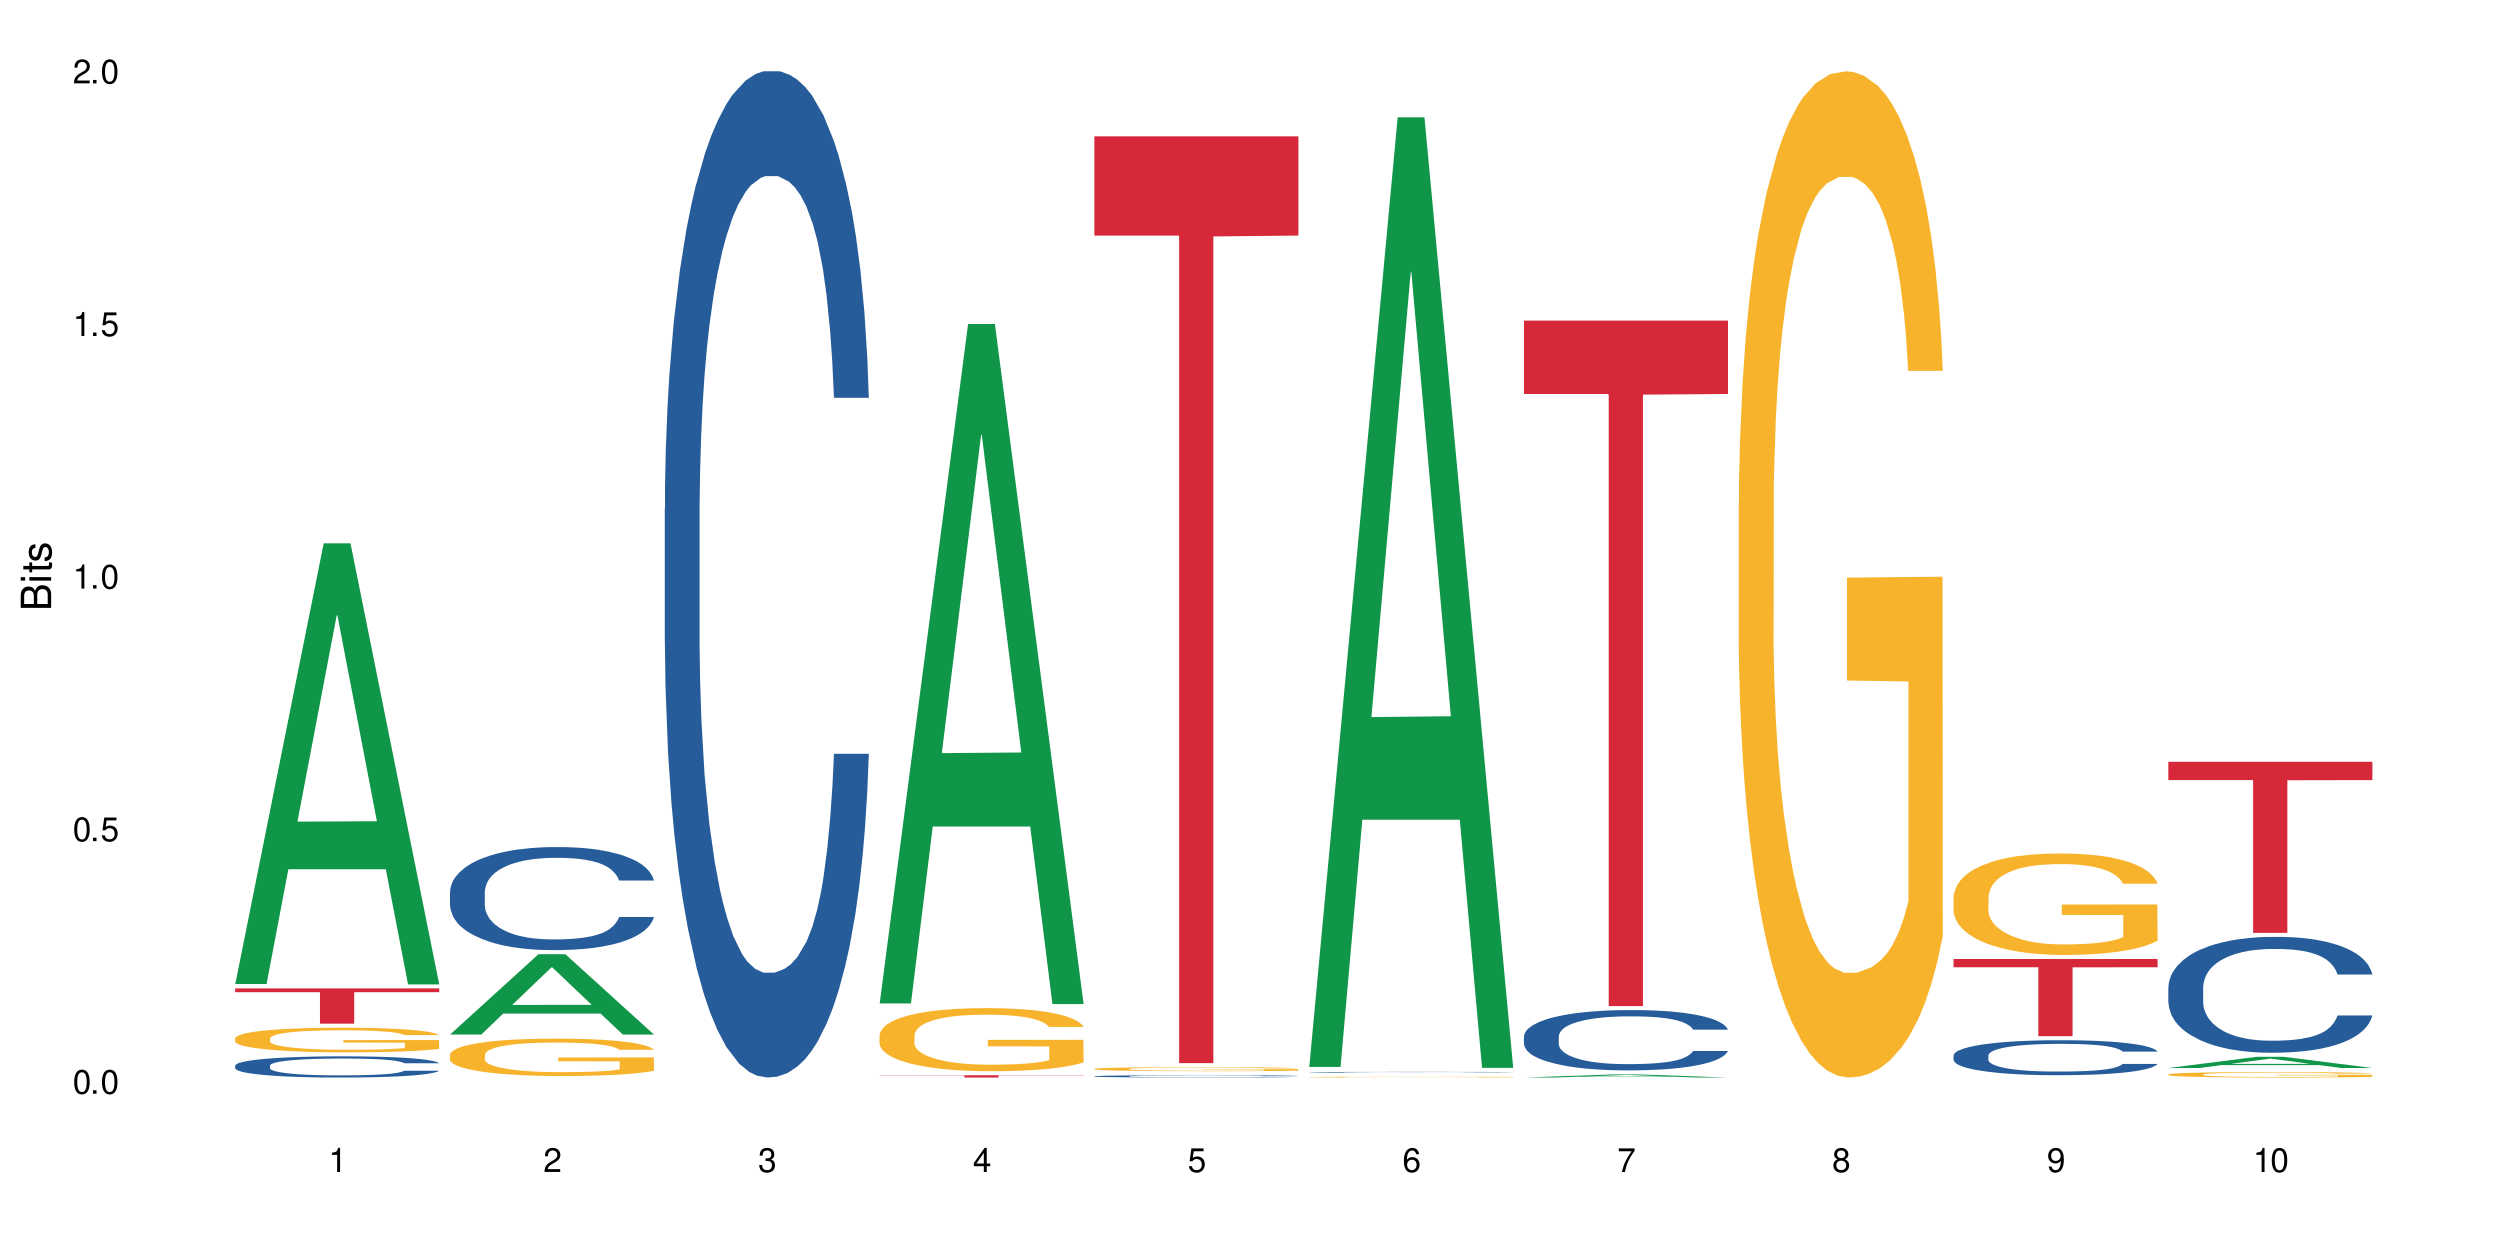 <?xml version="1.0" encoding="UTF-8"?>
<svg xmlns="http://www.w3.org/2000/svg" xmlns:xlink="http://www.w3.org/1999/xlink" width="720" height="360" viewBox="0 0 720 360">
<defs>
<g>
<g id="glyph-0-0">
</g>
<g id="glyph-0-1">
<path d="M 2.641 -6.938 C 2 -6.938 1.422 -6.656 1.078 -6.172 C 0.641 -5.562 0.406 -4.641 0.406 -3.359 C 0.406 -1.016 1.188 0.219 2.641 0.219 C 4.078 0.219 4.859 -1.016 4.859 -3.297 C 4.859 -4.641 4.656 -5.547 4.203 -6.172 C 3.844 -6.656 3.281 -6.938 2.641 -6.938 Z M 2.641 -6.188 C 3.547 -6.188 4 -5.25 4 -3.375 C 4 -1.406 3.562 -0.484 2.625 -0.484 C 1.734 -0.484 1.281 -1.438 1.281 -3.344 C 1.281 -5.25 1.734 -6.188 2.641 -6.188 Z M 2.641 -6.188 "/>
</g>
<g id="glyph-0-2">
<path d="M 1.828 -1 L 0.828 -1 L 0.828 0 L 1.828 0 Z M 1.828 -1 "/>
</g>
<g id="glyph-0-3">
<path d="M 4.562 -6.797 L 1.062 -6.797 L 0.547 -3.094 L 1.328 -3.094 C 1.719 -3.562 2.047 -3.734 2.578 -3.734 C 3.484 -3.734 4.062 -3.109 4.062 -2.094 C 4.062 -1.125 3.484 -0.531 2.578 -0.531 C 1.828 -0.531 1.375 -0.906 1.188 -1.672 L 0.328 -1.672 C 0.453 -1.109 0.547 -0.844 0.75 -0.594 C 1.125 -0.078 1.828 0.219 2.594 0.219 C 3.969 0.219 4.922 -0.781 4.922 -2.219 C 4.922 -3.562 4.031 -4.484 2.719 -4.484 C 2.25 -4.484 1.859 -4.359 1.469 -4.062 L 1.734 -5.969 L 4.562 -5.969 Z M 4.562 -6.797 "/>
</g>
<g id="glyph-0-4">
<path d="M 2.484 -4.938 L 2.484 0 L 3.328 0 L 3.328 -6.938 L 2.766 -6.938 C 2.469 -5.875 2.281 -5.734 0.984 -5.562 L 0.984 -4.938 Z M 2.484 -4.938 "/>
</g>
<g id="glyph-0-5">
<path d="M 4.859 -0.828 L 1.281 -0.828 C 1.359 -1.406 1.672 -1.781 2.5 -2.281 L 3.469 -2.828 C 4.406 -3.344 4.906 -4.062 4.906 -4.906 C 4.906 -5.484 4.672 -6.031 4.266 -6.406 C 3.859 -6.766 3.375 -6.938 2.719 -6.938 C 1.859 -6.938 1.219 -6.625 0.844 -6.031 C 0.609 -5.672 0.5 -5.234 0.484 -4.531 L 1.328 -4.531 C 1.359 -5.016 1.406 -5.281 1.531 -5.516 C 1.75 -5.938 2.188 -6.203 2.703 -6.203 C 3.469 -6.203 4.031 -5.641 4.031 -4.891 C 4.031 -4.344 3.719 -3.859 3.125 -3.516 L 2.234 -3 C 0.812 -2.172 0.406 -1.531 0.328 -0.016 L 4.859 -0.016 Z M 4.859 -0.828 "/>
</g>
<g id="glyph-0-6">
<path d="M 2.125 -3.188 L 2.578 -3.188 C 3.5 -3.188 3.984 -2.766 3.984 -1.922 C 3.984 -1.062 3.469 -0.531 2.594 -0.531 C 1.656 -0.531 1.203 -1 1.156 -2.016 L 0.312 -2.016 C 0.344 -1.453 0.438 -1.094 0.609 -0.781 C 0.953 -0.109 1.625 0.219 2.547 0.219 C 3.953 0.219 4.859 -0.625 4.859 -1.938 C 4.859 -2.828 4.516 -3.297 3.703 -3.594 C 4.344 -3.844 4.656 -4.328 4.656 -5.031 C 4.656 -6.219 3.875 -6.938 2.578 -6.938 C 1.203 -6.938 0.484 -6.172 0.453 -4.703 L 1.297 -4.703 C 1.312 -5.125 1.344 -5.359 1.453 -5.578 C 1.641 -5.969 2.062 -6.203 2.594 -6.203 C 3.344 -6.203 3.797 -5.75 3.797 -5 C 3.797 -4.516 3.609 -4.219 3.25 -4.047 C 3.016 -3.953 2.703 -3.922 2.125 -3.906 Z M 2.125 -3.188 "/>
</g>
<g id="glyph-0-7">
<path d="M 3.141 -1.672 L 3.141 0 L 3.984 0 L 3.984 -1.672 L 4.984 -1.672 L 4.984 -2.438 L 3.984 -2.438 L 3.984 -6.938 L 3.359 -6.938 L 0.266 -2.578 L 0.266 -1.672 Z M 3.141 -2.438 L 1 -2.438 L 3.141 -5.5 Z M 3.141 -2.438 "/>
</g>
<g id="glyph-0-8">
<path d="M 4.781 -5.125 C 4.609 -6.266 3.891 -6.938 2.844 -6.938 C 2.094 -6.938 1.422 -6.578 1.031 -5.953 C 0.594 -5.266 0.406 -4.422 0.406 -3.172 C 0.406 -2 0.578 -1.25 0.984 -0.641 C 1.359 -0.078 1.953 0.219 2.703 0.219 C 3.984 0.219 4.922 -0.75 4.922 -2.094 C 4.922 -3.375 4.062 -4.281 2.844 -4.281 C 2.172 -4.281 1.641 -4.031 1.281 -3.516 C 1.281 -5.234 1.828 -6.188 2.797 -6.188 C 3.391 -6.188 3.797 -5.797 3.938 -5.125 Z M 2.734 -3.531 C 3.547 -3.531 4.062 -2.953 4.062 -2.031 C 4.062 -1.156 3.484 -0.531 2.703 -0.531 C 1.922 -0.531 1.328 -1.188 1.328 -2.078 C 1.328 -2.938 1.906 -3.531 2.734 -3.531 Z M 2.734 -3.531 "/>
</g>
<g id="glyph-0-9">
<path d="M 4.984 -6.797 L 0.438 -6.797 L 0.438 -5.969 L 4.109 -5.969 C 2.5 -3.656 1.828 -2.234 1.328 0 L 2.219 0 C 2.594 -2.172 3.453 -4.047 4.984 -6.094 Z M 4.984 -6.797 "/>
</g>
<g id="glyph-0-10">
<path d="M 3.75 -3.656 C 4.469 -4.094 4.688 -4.438 4.688 -5.078 C 4.688 -6.172 3.844 -6.938 2.641 -6.938 C 1.438 -6.938 0.594 -6.172 0.594 -5.094 C 0.594 -4.438 0.812 -4.094 1.516 -3.656 C 0.734 -3.266 0.359 -2.703 0.359 -1.922 C 0.359 -0.656 1.281 0.219 2.641 0.219 C 3.984 0.219 4.922 -0.656 4.922 -1.922 C 4.922 -2.703 4.531 -3.266 3.75 -3.656 Z M 2.641 -6.188 C 3.359 -6.188 3.812 -5.75 3.812 -5.062 C 3.812 -4.406 3.344 -3.984 2.641 -3.984 C 1.922 -3.984 1.453 -4.406 1.453 -5.078 C 1.453 -5.75 1.922 -6.188 2.641 -6.188 Z M 2.641 -3.266 C 3.484 -3.266 4.062 -2.719 4.062 -1.906 C 4.062 -1.078 3.484 -0.531 2.625 -0.531 C 1.797 -0.531 1.219 -1.094 1.219 -1.906 C 1.219 -2.719 1.781 -3.266 2.641 -3.266 Z M 2.641 -3.266 "/>
</g>
<g id="glyph-0-11">
<path d="M 0.516 -1.578 C 0.672 -0.453 1.406 0.219 2.438 0.219 C 3.188 0.219 3.859 -0.141 4.266 -0.766 C 4.688 -1.453 4.891 -2.297 4.891 -3.547 C 4.891 -4.719 4.703 -5.453 4.312 -6.078 C 3.938 -6.641 3.344 -6.938 2.594 -6.938 C 1.297 -6.938 0.359 -5.969 0.359 -4.625 C 0.359 -3.344 1.234 -2.453 2.453 -2.453 C 3.094 -2.453 3.578 -2.672 4.016 -3.203 C 4 -1.484 3.469 -0.531 2.5 -0.531 C 1.906 -0.531 1.484 -0.906 1.359 -1.578 Z M 2.578 -6.203 C 3.375 -6.203 3.969 -5.531 3.969 -4.641 C 3.969 -3.797 3.391 -3.188 2.547 -3.188 C 1.734 -3.188 1.234 -3.766 1.234 -4.688 C 1.234 -5.562 1.797 -6.203 2.578 -6.203 Z M 2.578 -6.203 "/>
</g>
<g id="glyph-1-0">
</g>
<g id="glyph-1-1">
<path d="M 0 -0.953 L 0 -4.891 C 0 -5.719 -0.234 -6.344 -0.734 -6.797 C -1.188 -7.234 -1.812 -7.469 -2.5 -7.469 C -3.547 -7.469 -4.188 -7 -4.625 -5.875 C -4.984 -6.688 -5.625 -7.094 -6.531 -7.094 C -7.172 -7.094 -7.734 -6.859 -8.141 -6.391 C -8.562 -5.922 -8.75 -5.344 -8.75 -4.5 L -8.75 -0.953 Z M -4.984 -2.062 L -7.766 -2.062 L -7.766 -4.219 C -7.766 -4.844 -7.688 -5.203 -7.453 -5.5 C -7.219 -5.812 -6.859 -5.969 -6.375 -5.969 C -5.891 -5.969 -5.531 -5.812 -5.297 -5.5 C -5.062 -5.203 -4.984 -4.844 -4.984 -4.219 Z M -0.984 -2.062 L -4 -2.062 L -4 -4.781 C -4 -5.766 -3.438 -6.359 -2.484 -6.359 C -1.547 -6.359 -0.984 -5.766 -0.984 -4.781 Z M -0.984 -2.062 "/>
</g>
<g id="glyph-1-2">
<path d="M -6.281 -1.797 L -6.281 -0.797 L 0 -0.797 L 0 -1.797 Z M -8.75 -1.797 L -8.75 -0.797 L -7.484 -0.797 L -7.484 -1.797 Z M -8.75 -1.797 "/>
</g>
<g id="glyph-1-3">
<path d="M -6.281 -3.047 L -6.281 -2.016 L -8.016 -2.016 L -8.016 -1.016 L -6.281 -1.016 L -6.281 -0.172 L -5.469 -0.172 L -5.469 -1.016 L -0.719 -1.016 C -0.078 -1.016 0.281 -1.453 0.281 -2.234 C 0.281 -2.5 0.25 -2.719 0.188 -3.047 L -0.641 -3.047 C -0.609 -2.906 -0.594 -2.766 -0.594 -2.562 C -0.594 -2.141 -0.719 -2.016 -1.156 -2.016 L -5.469 -2.016 L -5.469 -3.047 Z M -6.281 -3.047 "/>
</g>
<g id="glyph-1-4">
<path d="M -4.531 -5.25 C -5.766 -5.25 -6.469 -4.422 -6.469 -2.969 C -6.469 -1.516 -5.719 -0.562 -4.547 -0.562 C -3.562 -0.562 -3.094 -1.062 -2.734 -2.562 L -2.516 -3.484 C -2.344 -4.188 -2.094 -4.469 -1.641 -4.469 C -1.047 -4.469 -0.641 -3.875 -0.641 -3 C -0.641 -2.453 -0.797 -2 -1.062 -1.75 C -1.25 -1.594 -1.422 -1.531 -1.875 -1.469 L -1.875 -0.406 C -0.422 -0.453 0.281 -1.266 0.281 -2.922 C 0.281 -4.5 -0.5 -5.516 -1.719 -5.516 C -2.656 -5.516 -3.172 -4.984 -3.469 -3.734 L -3.703 -2.766 C -3.891 -1.953 -4.156 -1.609 -4.594 -1.609 C -5.188 -1.609 -5.547 -2.125 -5.547 -2.938 C -5.547 -3.75 -5.203 -4.172 -4.531 -4.203 Z M -4.531 -5.25 "/>
</g>
</g>
</defs>
<rect x="-72" y="-36" width="864" height="432" fill="rgb(100%, 100%, 100%)" fill-opacity="1"/>
<path fill-rule="nonzero" fill="rgb(6.275%, 58.824%, 28.235%)" fill-opacity="1" d="M 67.73 283.383 L 67.793 283.266 L 93.223 156.48 L 100.945 156.48 L 126.5 283.504 L 117.52 283.504 L 111.117 250.344 L 83.051 250.344 L 76.773 283.383 L 67.73 283.383 L 85.75 236.629 L 108.543 236.512 L 97.176 177.234 L 97.051 177.113 L 96.926 177.473 L 85.688 236.512 L 85.75 236.629 Z M 67.73 283.383 "/>
<path fill-rule="nonzero" fill="rgb(14.51%, 36.078%, 60%)" fill-opacity="1" d="M 67.73 306.887 L 67.801 306.879 L 67.801 306.746 L 68.02 306.535 L 68.52 306.266 L 69.02 306.082 L 70.312 305.754 L 72.102 305.434 L 73.965 305.191 L 75.328 305.043 L 76.547 304.934 L 79.34 304.727 L 81.133 304.621 L 83.066 304.527 L 85.434 304.43 L 87.152 304.375 L 91.023 304.285 L 93.891 304.246 L 96.113 304.23 L 100.914 304.23 L 103.781 304.254 L 105.859 304.281 L 108.152 304.324 L 110.086 304.375 L 113.457 304.496 L 116.465 304.652 L 117.828 304.742 L 119.977 304.918 L 121.625 305.082 L 122.773 305.23 L 124.062 305.434 L 125.207 305.688 L 126.07 305.969 L 126.5 306.211 L 116.465 306.211 L 115.965 305.988 L 115.391 305.812 L 114.316 305.586 L 113.238 305.426 L 111.734 305.262 L 110.375 305.156 L 108.512 305.051 L 106.863 304.984 L 105.141 304.934 L 103.492 304.898 L 100.34 304.867 L 96.684 304.867 L 95.324 304.879 L 92.527 304.922 L 91.023 304.961 L 88.871 305.039 L 87.367 305.113 L 85.578 305.223 L 84.359 305.316 L 82.852 305.461 L 81.777 305.59 L 80.559 305.773 L 79.844 305.914 L 79.199 306.07 L 78.625 306.254 L 78.195 306.449 L 77.906 306.656 L 77.766 306.855 L 77.766 307.723 L 77.906 307.922 L 78.266 308.156 L 79.199 308.496 L 80.559 308.793 L 82.137 309.027 L 83.641 309.195 L 84.5 309.273 L 85.648 309.363 L 87.441 309.473 L 90.02 309.586 L 91.523 309.629 L 93.816 309.676 L 96.184 309.695 L 99.336 309.695 L 102.133 309.676 L 103.996 309.645 L 105.93 309.602 L 108.582 309.508 L 110.23 309.418 L 111.664 309.312 L 112.738 309.207 L 113.457 309.117 L 114.531 308.945 L 115.391 308.754 L 116.035 308.559 L 116.465 308.367 L 126.5 308.367 L 126.07 308.594 L 125.422 308.809 L 124.777 308.973 L 123.777 309.168 L 122.629 309.34 L 120.98 309.535 L 119.617 309.664 L 117.828 309.801 L 116.18 309.91 L 114.387 310.004 L 111.734 310.113 L 110.016 310.172 L 108.152 310.223 L 105.93 310.266 L 103.137 310.305 L 100.125 310.328 L 97.328 310.332 L 94.32 310.32 L 92.098 310.301 L 89.16 310.25 L 85.504 310.148 L 82.852 310.043 L 80.773 309.938 L 78.984 309.824 L 76.977 309.676 L 74.395 309.43 L 72.82 309.238 L 71.746 309.082 L 70.527 308.867 L 69.664 308.672 L 68.664 308.359 L 67.945 307.961 L 67.73 307.656 Z M 67.73 306.887 "/>
<path fill-rule="nonzero" fill="rgb(96.863%, 70.196%, 16.863%)" fill-opacity="1" d="M 67.73 299.02 L 67.801 299.012 L 67.801 298.883 L 68.09 298.594 L 68.805 298.191 L 69.738 297.863 L 70.742 297.602 L 71.387 297.469 L 72.461 297.273 L 73.395 297.133 L 75.758 296.84 L 78.77 296.57 L 80.418 296.453 L 82.281 296.344 L 84.93 296.219 L 86.148 296.176 L 89.875 296.07 L 94.105 296.008 L 98.762 295.988 L 100.914 295.992 L 103.852 296.02 L 107.863 296.09 L 110.16 296.156 L 111.949 296.219 L 113.812 296.305 L 116.105 296.434 L 118.258 296.59 L 119.977 296.742 L 121.695 296.938 L 123.129 297.145 L 124.348 297.371 L 125.422 297.641 L 126.07 297.867 L 126.5 298.094 L 116.535 298.094 L 115.965 297.867 L 115.32 297.695 L 114.242 297.48 L 113.168 297.324 L 112.094 297.203 L 110.086 297.035 L 108.367 296.93 L 106.215 296.84 L 104.137 296.781 L 101.773 296.742 L 100.34 296.73 L 96.543 296.73 L 93.102 296.777 L 91.094 296.828 L 89.66 296.879 L 87.656 296.977 L 86.438 297.055 L 85.719 297.105 L 83.57 297.305 L 82.137 297.488 L 81.348 297.609 L 80.344 297.805 L 79.629 297.977 L 78.84 298.238 L 78.41 298.43 L 77.836 298.871 L 77.766 300.035 L 77.98 300.281 L 78.41 300.547 L 78.984 300.777 L 79.844 301.023 L 80.703 301.211 L 82.207 301.465 L 83.496 301.633 L 84.5 301.742 L 86.438 301.914 L 87.227 301.973 L 89.09 302.09 L 91.023 302.18 L 93.387 302.258 L 95.18 302.297 L 98.047 302.328 L 101.703 302.328 L 106 302.289 L 108.727 302.238 L 110.59 302.188 L 111.809 302.141 L 113.312 302.07 L 114.387 302.008 L 115.391 301.934 L 116.609 301.824 L 116.609 300.281 L 98.906 300.273 L 98.906 299.551 L 126.426 299.543 L 126.5 302.07 L 124.992 302.246 L 123.129 302.414 L 121.34 302.543 L 119.477 302.652 L 116.824 302.773 L 114.672 302.852 L 111.375 302.945 L 108.367 303 L 105.215 303.039 L 102.418 303.059 L 99.121 303.066 L 96.184 303.055 L 93.031 303.016 L 90.52 302.961 L 88.227 302.898 L 85.934 302.812 L 83.066 302.68 L 81.203 302.57 L 79.27 302.434 L 77.336 302.27 L 75.613 302.098 L 74.469 301.961 L 73.32 301.805 L 72.102 301.613 L 70.957 301.391 L 70.098 301.191 L 69.309 300.965 L 68.734 300.75 L 68.16 300.461 L 67.875 300.227 L 67.73 300.027 Z M 67.73 299.02 "/>
<path fill-rule="nonzero" fill="rgb(83.922%, 15.686%, 22.353%)" fill-opacity="1" d="M 67.73 284.668 L 126.5 284.668 L 126.5 285.754 L 102.008 285.762 L 102.008 294.824 L 92.152 294.824 L 92.152 285.773 L 92.008 285.754 L 67.73 285.754 Z M 67.73 284.668 "/>
<path fill-rule="nonzero" fill="rgb(6.275%, 58.824%, 28.235%)" fill-opacity="1" d="M 129.594 297.945 L 129.656 297.926 L 155.082 274.801 L 162.805 274.801 L 188.359 297.969 L 179.383 297.969 L 172.977 291.922 L 144.91 291.922 L 138.633 297.945 L 129.594 297.945 L 147.613 289.418 L 170.402 289.398 L 159.039 278.586 L 158.914 278.566 L 158.789 278.629 L 147.547 289.398 L 147.613 289.418 Z M 129.594 297.945 "/>
<path fill-rule="nonzero" fill="rgb(14.51%, 36.078%, 60%)" fill-opacity="1" d="M 129.594 256.883 L 129.664 256.855 L 129.664 256.203 L 129.879 255.176 L 130.379 253.871 L 130.883 252.977 L 132.172 251.379 L 133.965 249.832 L 135.828 248.641 L 137.188 247.934 L 138.406 247.395 L 141.203 246.391 L 142.992 245.875 L 144.93 245.414 L 147.293 244.953 L 149.016 244.68 L 152.883 244.246 L 155.75 244.059 L 157.973 243.977 L 162.773 243.977 L 165.641 244.086 L 167.719 244.219 L 170.012 244.438 L 171.949 244.68 L 175.316 245.277 L 178.324 246.035 L 179.688 246.473 L 181.836 247.312 L 183.484 248.125 L 184.633 248.828 L 185.922 249.832 L 187.07 251.055 L 187.93 252.434 L 188.359 253.602 L 178.324 253.602 L 177.824 252.516 L 177.25 251.676 L 176.176 250.566 L 175.102 249.777 L 173.598 248.992 L 172.234 248.477 L 170.371 247.961 L 168.723 247.637 L 167.004 247.395 L 165.355 247.23 L 162.199 247.066 L 158.547 247.066 L 157.184 247.121 L 154.391 247.34 L 152.883 247.527 L 150.734 247.906 L 149.23 248.262 L 147.438 248.801 L 146.219 249.262 L 144.715 249.969 L 143.641 250.594 L 142.422 251.488 L 141.703 252.164 L 141.059 252.922 L 140.484 253.816 L 140.055 254.766 L 139.77 255.77 L 139.625 256.746 L 139.625 260.949 L 139.77 261.926 L 140.129 263.062 L 141.059 264.719 L 142.422 266.156 L 143.996 267.293 L 145.504 268.105 L 146.363 268.484 L 147.508 268.918 L 149.301 269.461 L 151.879 270.004 L 153.387 270.223 L 155.68 270.438 L 158.043 270.547 L 161.199 270.547 L 163.992 270.438 L 165.855 270.301 L 167.789 270.086 L 170.441 269.625 L 172.09 269.191 L 173.523 268.676 L 174.598 268.16 L 175.316 267.727 L 176.391 266.887 L 177.25 265.965 L 177.895 265.016 L 178.324 264.094 L 188.359 264.094 L 187.93 265.18 L 187.285 266.234 L 186.641 267.023 L 185.637 267.973 L 184.488 268.812 L 182.84 269.762 L 181.48 270.383 L 179.688 271.062 L 178.039 271.578 L 176.246 272.039 L 173.598 272.578 L 171.875 272.852 L 170.012 273.094 L 167.789 273.312 L 164.996 273.5 L 161.984 273.609 L 159.191 273.637 L 156.18 273.582 L 153.957 273.477 L 151.02 273.23 L 147.367 272.742 L 144.715 272.227 L 142.637 271.711 L 140.844 271.172 L 138.836 270.438 L 136.258 269.246 L 134.68 268.324 L 133.605 267.562 L 132.387 266.508 L 131.527 265.559 L 130.523 264.039 L 129.809 262.113 L 129.594 260.625 Z M 129.594 256.883 "/>
<path fill-rule="nonzero" fill="rgb(96.863%, 70.196%, 16.863%)" fill-opacity="1" d="M 129.594 303.742 L 129.664 303.734 L 129.664 303.535 L 129.949 303.094 L 130.668 302.484 L 131.598 301.984 L 132.602 301.59 L 133.246 301.383 L 134.32 301.09 L 135.254 300.871 L 137.617 300.43 L 140.629 300.016 L 142.277 299.84 L 144.141 299.672 L 146.793 299.484 L 148.012 299.418 L 151.738 299.262 L 155.965 299.16 L 160.625 299.133 L 162.773 299.141 L 165.711 299.18 L 169.727 299.289 L 172.02 299.387 L 173.812 299.484 L 175.676 299.613 L 177.969 299.809 L 180.117 300.047 L 181.836 300.281 L 183.559 300.578 L 184.992 300.891 L 186.211 301.234 L 187.285 301.648 L 187.93 301.992 L 188.359 302.336 L 178.398 302.336 L 177.824 301.992 L 177.18 301.727 L 176.105 301.402 L 175.031 301.168 L 173.953 300.98 L 171.949 300.723 L 170.227 300.566 L 168.078 300.43 L 166 300.34 L 163.633 300.281 L 162.199 300.262 L 158.402 300.262 L 154.961 300.332 L 152.957 300.41 L 151.523 300.488 L 149.516 300.637 L 148.297 300.754 L 147.582 300.832 L 145.43 301.137 L 143.996 301.414 L 143.207 301.598 L 142.207 301.895 L 141.488 302.16 L 140.699 302.555 L 140.27 302.848 L 139.695 303.516 L 139.625 305.285 L 139.84 305.66 L 140.27 306.062 L 140.844 306.418 L 141.703 306.789 L 142.562 307.074 L 144.07 307.457 L 145.359 307.715 L 146.363 307.879 L 148.297 308.145 L 149.086 308.234 L 150.949 308.41 L 152.883 308.551 L 155.25 308.668 L 157.039 308.727 L 159.906 308.773 L 163.562 308.773 L 167.863 308.715 L 170.586 308.637 L 172.449 308.559 L 173.668 308.488 L 175.172 308.383 L 176.246 308.285 L 177.25 308.176 L 178.469 308.008 L 178.469 305.66 L 160.766 305.648 L 160.766 304.547 L 188.289 304.539 L 188.359 308.383 L 186.855 308.648 L 184.992 308.902 L 183.199 309.102 L 181.336 309.266 L 178.684 309.453 L 176.535 309.57 L 173.238 309.711 L 170.227 309.797 L 167.074 309.855 L 164.277 309.887 L 160.984 309.895 L 158.043 309.875 L 154.891 309.816 L 152.383 309.738 L 150.09 309.641 L 147.797 309.512 L 144.93 309.305 L 143.066 309.141 L 141.129 308.934 L 139.195 308.688 L 137.477 308.422 L 136.328 308.215 L 135.184 307.98 L 133.965 307.684 L 132.816 307.352 L 131.957 307.047 L 131.168 306.699 L 130.594 306.375 L 130.023 305.934 L 129.734 305.582 L 129.594 305.277 Z M 129.594 303.742 "/>
<path fill-rule="nonzero" fill="rgb(14.51%, 36.078%, 60%)" fill-opacity="1" d="M 191.453 146.621 L 191.523 146.355 L 191.523 140 L 191.738 129.934 L 192.242 117.215 L 192.742 108.477 L 194.031 92.844 L 195.824 77.746 L 197.688 66.09 L 199.051 59.203 L 200.27 53.902 L 203.062 44.102 L 204.855 39.07 L 206.789 34.566 L 209.156 30.062 L 210.875 27.414 L 214.746 23.176 L 217.613 21.32 L 219.832 20.527 L 224.637 20.527 L 227.5 21.586 L 229.582 22.91 L 231.875 25.031 L 233.809 27.414 L 237.176 33.242 L 240.188 40.66 L 241.547 44.898 L 243.699 53.109 L 245.348 61.055 L 246.492 67.945 L 247.785 77.746 L 248.93 89.668 L 249.789 103.176 L 250.219 114.566 L 240.188 114.566 L 239.684 103.973 L 239.113 95.758 L 238.035 84.898 L 236.961 77.215 L 235.457 69.535 L 234.094 64.5 L 232.23 59.469 L 230.582 56.289 L 228.863 53.902 L 227.215 52.316 L 224.062 50.727 L 220.406 50.727 L 219.043 51.254 L 216.25 53.375 L 214.746 55.23 L 212.594 58.938 L 211.09 62.383 L 209.297 67.68 L 208.078 72.184 L 206.574 79.07 L 205.5 85.164 L 204.281 93.906 L 203.566 100.527 L 202.918 107.945 L 202.348 116.688 L 201.918 125.957 L 201.629 135.762 L 201.484 145.297 L 201.484 186.355 L 201.629 195.895 L 201.988 207.02 L 202.918 223.18 L 204.281 237.219 L 205.859 248.344 L 207.363 256.293 L 208.223 260 L 209.371 264.238 L 211.16 269.535 L 213.742 274.836 L 215.246 276.953 L 217.539 279.074 L 219.906 280.133 L 223.059 280.133 L 225.852 279.074 L 227.715 277.75 L 229.652 275.629 L 232.305 271.125 L 233.953 266.887 L 235.387 261.855 L 236.461 256.82 L 237.176 252.582 L 238.254 244.371 L 239.113 235.363 L 239.758 226.094 L 240.188 217.086 L 250.219 217.086 L 249.789 227.684 L 249.145 238.012 L 248.5 245.695 L 247.496 254.969 L 246.352 263.18 L 244.703 272.449 L 243.34 278.543 L 241.547 285.168 L 239.898 290.199 L 238.109 294.703 L 235.457 300 L 233.738 302.648 L 231.875 305.035 L 229.652 307.152 L 226.855 309.008 L 223.848 310.066 L 221.051 310.332 L 218.043 309.801 L 215.82 308.742 L 212.883 306.359 L 209.227 301.59 L 206.574 296.559 L 204.496 291.523 L 202.703 286.227 L 200.699 279.074 L 198.117 267.418 L 196.543 258.41 L 195.465 250.992 L 194.246 240.664 L 193.387 231.391 L 192.383 216.555 L 191.668 197.746 L 191.453 183.18 Z M 191.453 146.621 "/>
<path fill-rule="nonzero" fill="rgb(6.275%, 58.824%, 28.235%)" fill-opacity="1" d="M 253.312 288.996 L 253.375 288.809 L 278.805 93.309 L 286.527 93.309 L 312.082 289.18 L 303.102 289.18 L 296.699 238.051 L 268.633 238.051 L 262.355 288.996 L 253.312 288.996 L 271.332 216.898 L 294.125 216.715 L 282.762 125.312 L 282.633 125.129 L 282.508 125.68 L 271.27 216.715 L 271.332 216.898 Z M 253.312 288.996 "/>
<path fill-rule="nonzero" fill="rgb(96.863%, 70.196%, 16.863%)" fill-opacity="1" d="M 253.312 298.125 L 253.387 298.109 L 253.387 297.777 L 253.672 297.031 L 254.387 296 L 255.32 295.152 L 256.324 294.492 L 256.969 294.141 L 258.043 293.645 L 258.977 293.277 L 261.34 292.531 L 264.352 291.836 L 266 291.535 L 267.863 291.254 L 270.516 290.938 L 271.73 290.824 L 275.461 290.559 L 279.688 290.391 L 284.348 290.344 L 286.496 290.359 L 289.434 290.426 L 293.449 290.609 L 295.742 290.773 L 297.531 290.938 L 299.395 291.156 L 301.691 291.488 L 303.84 291.887 L 305.559 292.285 L 307.281 292.781 L 308.715 293.312 L 309.93 293.895 L 311.008 294.59 L 311.652 295.172 L 312.082 295.75 L 302.121 295.75 L 301.547 295.172 L 300.902 294.723 L 299.824 294.176 L 298.75 293.777 L 297.676 293.461 L 295.668 293.031 L 293.949 292.766 L 291.801 292.531 L 289.723 292.383 L 287.355 292.285 L 285.922 292.25 L 282.125 292.25 L 278.684 292.367 L 276.676 292.5 L 275.242 292.633 L 273.238 292.883 L 272.02 293.078 L 271.301 293.211 L 269.152 293.727 L 267.719 294.191 L 266.93 294.508 L 265.926 295.004 L 265.211 295.453 L 264.422 296.117 L 263.992 296.613 L 263.418 297.742 L 263.348 300.73 L 263.562 301.359 L 263.992 302.039 L 264.566 302.637 L 265.426 303.27 L 266.285 303.75 L 267.789 304.398 L 269.082 304.828 L 270.082 305.109 L 272.02 305.559 L 272.809 305.707 L 274.672 306.008 L 276.605 306.238 L 278.973 306.438 L 280.762 306.539 L 283.629 306.621 L 287.285 306.621 L 291.586 306.52 L 294.309 306.387 L 296.172 306.258 L 297.391 306.141 L 298.895 305.957 L 299.969 305.793 L 300.973 305.609 L 302.191 305.328 L 302.191 301.359 L 284.488 301.344 L 284.488 299.484 L 312.008 299.469 L 312.082 305.957 L 310.578 306.406 L 308.715 306.836 L 306.922 307.168 L 305.059 307.449 L 302.406 307.766 L 300.258 307.965 L 296.961 308.199 L 293.949 308.348 L 290.797 308.445 L 288 308.496 L 284.703 308.512 L 281.766 308.48 L 278.613 308.379 L 276.105 308.246 L 273.812 308.082 L 271.516 307.867 L 268.652 307.516 L 266.789 307.234 L 264.852 306.887 L 262.918 306.473 L 261.195 306.023 L 260.051 305.676 L 258.902 305.277 L 257.684 304.777 L 256.539 304.215 L 255.68 303.699 L 254.891 303.121 L 254.316 302.57 L 253.742 301.824 L 253.457 301.227 L 253.312 300.715 Z M 253.312 298.125 "/>
<path fill-rule="nonzero" fill="rgb(83.922%, 15.686%, 22.353%)" fill-opacity="1" d="M 253.312 309.676 L 312.082 309.676 L 312.082 309.746 L 287.59 309.746 L 287.59 310.332 L 277.734 310.332 L 277.734 309.746 L 253.312 309.746 Z M 253.312 309.676 "/>
<path fill-rule="nonzero" fill="rgb(14.51%, 36.078%, 60%)" fill-opacity="1" d="M 315.176 309.957 L 315.246 309.957 L 315.246 309.941 L 315.461 309.922 L 315.961 309.891 L 316.465 309.871 L 317.754 309.836 L 319.547 309.801 L 321.41 309.773 L 322.77 309.758 L 323.988 309.746 L 326.785 309.723 L 328.578 309.711 L 330.512 309.703 L 332.875 309.691 L 334.598 309.688 L 338.465 309.676 L 341.332 309.672 L 351.223 309.672 L 353.301 309.676 L 355.594 309.68 L 357.531 309.688 L 360.898 309.699 L 363.91 309.715 L 365.27 309.727 L 367.422 309.746 L 369.07 309.762 L 370.215 309.777 L 371.504 309.801 L 372.652 309.828 L 373.512 309.859 L 373.941 309.887 L 363.91 309.887 L 363.406 309.859 L 362.832 309.844 L 361.758 309.816 L 360.684 309.801 L 359.18 309.781 L 357.816 309.77 L 355.953 309.758 L 354.305 309.754 L 352.586 309.746 L 350.938 309.742 L 347.785 309.738 L 344.129 309.738 L 342.766 309.742 L 339.973 309.746 L 338.465 309.75 L 336.316 309.758 L 334.812 309.766 L 333.02 309.777 L 331.801 309.789 L 330.297 309.805 L 329.223 309.816 L 328.004 309.84 L 327.285 309.852 L 326.641 309.871 L 326.066 309.891 L 325.637 309.91 L 325.352 309.934 L 325.207 309.957 L 325.207 310.051 L 325.352 310.07 L 325.711 310.098 L 326.641 310.133 L 328.004 310.164 L 329.578 310.191 L 331.086 310.207 L 331.945 310.219 L 333.09 310.227 L 334.883 310.238 L 337.465 310.25 L 338.969 310.258 L 341.262 310.262 L 349.574 310.262 L 351.438 310.258 L 353.375 310.254 L 356.023 310.242 L 357.672 310.234 L 359.105 310.223 L 360.184 310.211 L 360.898 310.199 L 361.973 310.184 L 362.832 310.16 L 363.48 310.141 L 363.91 310.121 L 373.941 310.121 L 373.512 310.145 L 372.867 310.168 L 372.223 310.184 L 371.219 310.207 L 370.07 310.227 L 368.422 310.246 L 367.062 310.262 L 365.27 310.273 L 363.621 310.285 L 361.832 310.297 L 359.18 310.309 L 357.457 310.316 L 355.594 310.32 L 353.375 310.324 L 350.578 310.328 L 347.57 310.332 L 341.762 310.332 L 339.543 310.328 L 336.602 310.324 L 332.949 310.312 L 330.297 310.301 L 328.219 310.289 L 326.426 310.277 L 324.418 310.262 L 321.84 310.234 L 320.262 310.215 L 319.188 310.195 L 317.969 310.172 L 317.109 310.152 L 316.105 310.117 L 315.391 310.074 L 315.176 310.043 Z M 315.176 309.957 "/>
<path fill-rule="nonzero" fill="rgb(96.863%, 70.196%, 16.863%)" fill-opacity="1" d="M 315.176 307.844 L 315.246 307.844 L 315.246 307.824 L 315.531 307.773 L 316.25 307.711 L 317.18 307.656 L 318.184 307.613 L 318.828 307.59 L 319.906 307.559 L 320.836 307.535 L 323.203 307.488 L 326.211 307.445 L 327.859 307.426 L 329.723 307.406 L 332.375 307.387 L 333.594 307.379 L 337.32 307.363 L 341.547 307.352 L 346.207 307.348 L 348.355 307.352 L 351.297 307.355 L 355.309 307.367 L 357.602 307.375 L 359.395 307.387 L 361.258 307.402 L 363.551 307.422 L 365.699 307.449 L 367.422 307.473 L 369.141 307.504 L 370.574 307.539 L 371.793 307.574 L 372.867 307.621 L 373.512 307.656 L 373.941 307.695 L 363.98 307.695 L 363.406 307.656 L 362.762 307.629 L 361.688 307.594 L 360.613 307.566 L 359.535 307.547 L 357.531 307.52 L 355.809 307.504 L 353.66 307.488 L 351.582 307.48 L 349.215 307.473 L 343.984 307.473 L 340.547 307.477 L 338.539 307.488 L 337.105 307.496 L 335.098 307.512 L 333.879 307.523 L 333.164 307.531 L 331.012 307.566 L 329.578 307.594 L 328.793 307.613 L 327.789 307.645 L 327.07 307.676 L 326.281 307.719 L 325.852 307.75 L 325.281 307.82 L 325.207 308.012 L 325.422 308.051 L 325.852 308.094 L 326.426 308.133 L 327.285 308.172 L 328.145 308.203 L 329.652 308.246 L 330.941 308.273 L 331.945 308.289 L 333.879 308.316 L 334.668 308.328 L 336.531 308.348 L 338.465 308.363 L 340.832 308.375 L 342.625 308.379 L 345.488 308.387 L 349.145 308.387 L 353.445 308.379 L 356.168 308.371 L 358.031 308.363 L 359.25 308.355 L 360.754 308.344 L 361.832 308.332 L 362.832 308.32 L 364.051 308.305 L 364.051 308.051 L 346.352 308.051 L 346.352 307.93 L 373.871 307.93 L 373.941 308.344 L 372.438 308.371 L 370.574 308.398 L 368.781 308.422 L 366.918 308.438 L 364.266 308.457 L 362.117 308.473 L 358.82 308.488 L 355.809 308.496 L 352.656 308.504 L 349.863 308.504 L 346.566 308.508 L 343.625 308.504 L 340.473 308.496 L 337.965 308.488 L 335.672 308.48 L 333.379 308.465 L 330.512 308.441 L 328.648 308.426 L 326.715 308.402 L 324.777 308.375 L 323.059 308.348 L 321.91 308.324 L 320.766 308.301 L 319.547 308.27 L 318.398 308.234 L 317.539 308.199 L 316.75 308.164 L 316.18 308.129 L 315.605 308.082 L 315.316 308.043 L 315.176 308.008 Z M 315.176 307.844 "/>
<path fill-rule="nonzero" fill="rgb(83.922%, 15.686%, 22.353%)" fill-opacity="1" d="M 315.176 39.273 L 373.941 39.273 L 373.941 67.844 L 349.449 68.094 L 349.449 306.184 L 339.594 306.184 L 339.594 68.344 L 339.453 67.844 L 315.176 67.844 Z M 315.176 39.273 "/>
<path fill-rule="nonzero" fill="rgb(6.275%, 58.824%, 28.235%)" fill-opacity="1" d="M 377.035 307.281 L 377.098 307.027 L 402.527 33.797 L 410.25 33.797 L 435.805 307.539 L 426.824 307.539 L 420.422 236.086 L 392.355 236.086 L 386.078 307.281 L 377.035 307.281 L 395.055 206.523 L 417.848 206.27 L 406.48 78.523 L 406.355 78.266 L 406.23 79.035 L 394.992 206.27 L 395.055 206.523 Z M 377.035 307.281 "/>
<path fill-rule="nonzero" fill="rgb(14.51%, 36.078%, 60%)" fill-opacity="1" d="M 377.035 308.805 L 377.105 308.805 L 377.105 308.801 L 377.32 308.793 L 377.824 308.781 L 378.324 308.773 L 379.617 308.762 L 381.406 308.75 L 383.27 308.738 L 384.633 308.734 L 385.852 308.73 L 388.645 308.723 L 390.438 308.719 L 392.371 308.715 L 394.738 308.711 L 396.457 308.711 L 400.328 308.707 L 403.195 308.703 L 413.086 308.703 L 415.164 308.707 L 417.457 308.707 L 419.391 308.711 L 422.758 308.715 L 425.77 308.719 L 427.133 308.723 L 429.281 308.73 L 430.93 308.734 L 432.078 308.742 L 433.367 308.75 L 434.512 308.758 L 435.375 308.77 L 435.805 308.777 L 425.77 308.777 L 425.27 308.77 L 424.695 308.766 L 423.621 308.754 L 422.543 308.75 L 421.039 308.742 L 419.68 308.738 L 417.816 308.734 L 416.168 308.73 L 412.797 308.73 L 409.645 308.727 L 404.629 308.727 L 401.832 308.73 L 400.328 308.73 L 398.176 308.734 L 396.672 308.738 L 394.879 308.742 L 393.664 308.746 L 392.156 308.75 L 391.082 308.754 L 389.863 308.762 L 389.148 308.77 L 388.504 308.773 L 387.93 308.781 L 387.5 308.789 L 387.211 308.797 L 387.07 308.805 L 387.07 308.836 L 387.211 308.844 L 387.57 308.852 L 388.504 308.867 L 389.863 308.879 L 391.441 308.887 L 392.945 308.895 L 393.805 308.895 L 394.953 308.898 L 396.742 308.902 L 399.324 308.906 L 400.828 308.91 L 413.301 308.91 L 415.234 308.906 L 417.887 308.906 L 419.535 308.902 L 420.969 308.898 L 422.043 308.895 L 422.758 308.891 L 423.836 308.883 L 424.695 308.875 L 425.34 308.867 L 425.77 308.859 L 435.805 308.859 L 435.375 308.871 L 434.727 308.879 L 434.082 308.883 L 433.078 308.891 L 431.934 308.898 L 430.285 308.906 L 428.922 308.91 L 427.133 308.914 L 425.484 308.918 L 423.691 308.922 L 421.039 308.926 L 419.32 308.93 L 417.457 308.934 L 412.438 308.934 L 409.43 308.938 L 403.625 308.938 L 401.402 308.934 L 398.465 308.934 L 394.809 308.93 L 392.156 308.926 L 390.078 308.922 L 388.289 308.918 L 386.281 308.91 L 383.699 308.902 L 382.125 308.895 L 381.047 308.887 L 379.832 308.879 L 378.969 308.871 L 377.969 308.859 L 377.25 308.844 L 377.035 308.836 Z M 377.035 308.805 "/>
<path fill-rule="nonzero" fill="rgb(96.863%, 70.196%, 16.863%)" fill-opacity="1" d="M 377.035 310.199 L 377.105 310.199 L 377.105 310.195 L 377.395 310.184 L 378.109 310.172 L 379.043 310.16 L 380.047 310.152 L 380.691 310.148 L 381.766 310.141 L 382.695 310.137 L 385.062 310.129 L 388.07 310.117 L 389.719 310.113 L 391.582 310.113 L 394.234 310.109 L 395.453 310.105 L 399.18 310.102 L 417.168 310.102 L 419.461 310.105 L 421.254 310.109 L 423.117 310.109 L 425.41 310.113 L 427.562 310.121 L 429.281 310.125 L 431 310.133 L 432.434 310.137 L 433.652 310.145 L 434.727 310.152 L 435.375 310.16 L 435.805 310.168 L 425.84 310.168 L 425.27 310.16 L 424.621 310.156 L 423.547 310.148 L 421.398 310.141 L 419.391 310.133 L 417.672 310.133 L 415.52 310.129 L 413.441 310.125 L 402.406 310.125 L 400.398 310.129 L 398.965 310.129 L 396.961 310.133 L 395.742 310.137 L 395.023 310.137 L 392.875 310.145 L 391.441 310.148 L 390.652 310.152 L 389.648 310.16 L 388.934 310.164 L 388.145 310.172 L 387.715 310.18 L 387.141 310.195 L 387.07 310.234 L 387.285 310.242 L 387.715 310.25 L 388.289 310.258 L 390.008 310.273 L 391.512 310.281 L 392.801 310.285 L 393.805 310.289 L 395.742 310.293 L 396.527 310.297 L 398.391 310.301 L 400.328 310.305 L 402.691 310.305 L 404.484 310.309 L 415.305 310.309 L 418.031 310.305 L 419.895 310.305 L 421.109 310.301 L 422.617 310.301 L 423.691 310.297 L 424.695 310.297 L 425.914 310.293 L 425.914 310.242 L 408.211 310.242 L 408.211 310.219 L 435.73 310.215 L 435.805 310.301 L 434.297 310.305 L 432.434 310.312 L 430.645 310.316 L 428.781 310.32 L 426.129 310.324 L 423.977 310.324 L 420.68 310.328 L 417.672 310.332 L 402.336 310.332 L 399.824 310.328 L 397.531 310.328 L 395.238 310.324 L 392.371 310.32 L 390.508 310.316 L 388.574 310.312 L 386.641 310.305 L 384.918 310.301 L 383.773 310.297 L 382.625 310.293 L 381.406 310.285 L 380.262 310.277 L 379.398 310.27 L 378.613 310.262 L 378.039 310.258 L 377.465 310.246 L 377.18 310.238 L 377.035 310.234 Z M 377.035 310.199 "/>
<path fill-rule="nonzero" fill="rgb(6.275%, 58.824%, 28.235%)" fill-opacity="1" d="M 438.895 310.332 L 438.957 310.332 L 464.387 309.434 L 472.109 309.434 L 497.664 310.332 L 488.688 310.332 L 482.281 310.098 L 454.215 310.098 L 447.938 310.332 L 438.895 310.332 L 456.914 310 L 479.707 310 L 468.344 309.578 L 468.219 309.578 L 468.09 309.582 L 456.852 310 L 456.914 310 Z M 438.895 310.332 "/>
<path fill-rule="nonzero" fill="rgb(14.51%, 36.078%, 60%)" fill-opacity="1" d="M 438.895 298.465 L 438.969 298.445 L 438.969 298.066 L 439.184 297.465 L 439.684 296.703 L 440.188 296.18 L 441.477 295.242 L 443.27 294.336 L 445.133 293.641 L 446.492 293.227 L 447.711 292.91 L 450.508 292.32 L 452.297 292.02 L 454.234 291.75 L 456.598 291.48 L 458.316 291.324 L 462.188 291.07 L 465.055 290.957 L 467.277 290.91 L 472.078 290.91 L 474.945 290.973 L 477.023 291.051 L 479.316 291.18 L 481.254 291.324 L 484.621 291.672 L 487.629 292.117 L 488.992 292.371 L 491.141 292.863 L 492.789 293.336 L 493.938 293.75 L 495.227 294.336 L 496.375 295.051 L 497.234 295.859 L 497.664 296.543 L 487.629 296.543 L 487.129 295.906 L 486.555 295.418 L 485.48 294.766 L 484.406 294.305 L 482.898 293.844 L 481.539 293.543 L 479.676 293.242 L 478.027 293.051 L 476.309 292.91 L 474.66 292.812 L 471.504 292.719 L 467.852 292.719 L 466.488 292.75 L 463.691 292.879 L 462.188 292.988 L 460.039 293.211 L 458.535 293.418 L 456.742 293.734 L 455.523 294.004 L 454.02 294.418 L 452.941 294.781 L 451.727 295.305 L 451.008 295.703 L 450.363 296.145 L 449.789 296.668 L 449.359 297.227 L 449.074 297.812 L 448.93 298.383 L 448.93 300.844 L 449.074 301.414 L 449.43 302.082 L 450.363 303.047 L 451.727 303.891 L 453.301 304.555 L 454.805 305.031 L 455.668 305.254 L 456.812 305.508 L 458.605 305.824 L 461.184 306.145 L 462.691 306.27 L 464.984 306.398 L 467.348 306.461 L 470.5 306.461 L 473.297 306.398 L 475.16 306.316 L 477.094 306.191 L 479.746 305.922 L 481.395 305.668 L 482.828 305.367 L 483.902 305.062 L 484.621 304.809 L 485.695 304.316 L 486.555 303.777 L 487.199 303.223 L 487.629 302.684 L 497.664 302.684 L 497.234 303.32 L 496.59 303.938 L 495.945 304.398 L 494.941 304.953 L 493.793 305.445 L 492.145 306 L 490.785 306.363 L 488.992 306.762 L 487.344 307.062 L 485.551 307.332 L 482.898 307.648 L 481.18 307.809 L 479.316 307.953 L 477.094 308.078 L 474.301 308.191 L 471.289 308.254 L 468.496 308.27 L 465.484 308.238 L 463.262 308.176 L 460.324 308.031 L 456.668 307.746 L 454.02 307.445 L 451.941 307.145 L 450.148 306.824 L 448.141 306.398 L 445.562 305.699 L 443.984 305.16 L 442.91 304.715 L 441.691 304.098 L 440.832 303.539 L 439.828 302.652 L 439.109 301.527 L 438.895 300.652 Z M 438.895 298.465 "/>
<path fill-rule="nonzero" fill="rgb(83.922%, 15.686%, 22.353%)" fill-opacity="1" d="M 438.895 92.336 L 497.664 92.336 L 497.664 113.465 L 473.172 113.652 L 473.172 289.746 L 463.316 289.746 L 463.316 113.836 L 463.176 113.465 L 438.895 113.465 Z M 438.895 92.336 "/>
<path fill-rule="nonzero" fill="rgb(96.863%, 70.196%, 16.863%)" fill-opacity="1" d="M 500.758 144.652 L 500.828 144.387 L 500.828 139.094 L 501.117 127.184 L 501.832 110.777 L 502.766 97.277 L 503.766 86.691 L 504.414 81.133 L 505.488 73.195 L 506.418 67.371 L 508.785 55.461 L 511.793 44.348 L 513.441 39.582 L 515.305 35.082 L 517.957 30.055 L 519.176 28.203 L 522.902 23.965 L 527.133 21.32 L 531.789 20.527 L 533.938 20.789 L 536.879 21.848 L 540.891 24.762 L 543.184 27.406 L 544.977 30.055 L 546.84 33.496 L 549.133 38.789 L 551.281 45.141 L 553.004 51.492 L 554.723 59.43 L 556.156 67.902 L 557.375 77.164 L 558.449 88.281 L 559.094 97.543 L 559.523 106.805 L 549.562 106.805 L 548.988 97.543 L 548.344 90.398 L 547.27 81.664 L 546.195 75.312 L 545.121 70.281 L 543.113 63.402 L 541.395 59.168 L 539.242 55.461 L 537.164 53.078 L 534.801 51.492 L 533.367 50.961 L 529.566 50.961 L 526.129 52.816 L 524.121 54.934 L 522.688 57.051 L 520.68 61.02 L 519.461 64.195 L 518.746 66.312 L 516.598 74.516 L 515.164 81.93 L 514.375 86.957 L 513.371 94.898 L 512.652 102.043 L 511.867 112.629 L 511.438 120.57 L 510.863 138.566 L 510.789 186.207 L 511.004 196.262 L 511.438 207.113 L 512.008 216.641 L 512.867 226.699 L 513.73 234.375 L 515.234 244.695 L 516.523 251.578 L 517.527 256.078 L 519.461 263.223 L 520.25 265.605 L 522.113 270.367 L 524.051 274.074 L 526.414 277.25 L 528.207 278.836 L 531.074 280.16 L 534.727 280.16 L 539.027 278.574 L 541.75 276.457 L 543.613 274.34 L 544.832 272.484 L 546.34 269.574 L 547.414 266.926 L 548.418 264.016 L 549.633 259.516 L 549.633 196.262 L 531.934 195.996 L 531.934 166.355 L 559.453 166.09 L 559.523 269.574 L 558.02 276.719 L 556.156 283.602 L 554.363 288.895 L 552.5 293.395 L 549.852 298.422 L 547.699 301.598 L 544.402 305.305 L 541.395 307.688 L 538.238 309.273 L 535.445 310.066 L 532.148 310.332 L 529.211 309.805 L 526.055 308.215 L 523.547 306.098 L 521.254 303.453 L 518.961 300.012 L 516.094 294.453 L 514.23 289.953 L 512.297 284.395 L 510.359 277.777 L 508.641 270.633 L 507.492 265.074 L 506.348 258.723 L 505.129 250.781 L 503.98 241.785 L 503.121 233.578 L 502.332 224.316 L 501.762 215.582 L 501.188 203.672 L 500.902 194.145 L 500.758 185.941 Z M 500.758 144.652 "/>
<path fill-rule="nonzero" fill="rgb(14.51%, 36.078%, 60%)" fill-opacity="1" d="M 562.617 303.973 L 562.691 303.961 L 562.691 303.742 L 562.906 303.391 L 563.406 302.949 L 563.906 302.645 L 565.199 302.102 L 566.988 301.578 L 568.852 301.176 L 570.215 300.934 L 571.434 300.75 L 574.227 300.41 L 576.02 300.234 L 577.953 300.078 L 580.32 299.922 L 582.039 299.832 L 585.91 299.684 L 588.777 299.617 L 591 299.59 L 595.801 299.59 L 598.668 299.629 L 600.746 299.676 L 603.039 299.746 L 604.973 299.832 L 608.344 300.031 L 611.352 300.289 L 612.715 300.438 L 614.863 300.723 L 616.512 301 L 617.66 301.238 L 618.949 301.578 L 620.098 301.992 L 620.957 302.461 L 621.387 302.859 L 611.352 302.859 L 610.852 302.488 L 610.277 302.203 L 609.203 301.828 L 608.129 301.559 L 606.621 301.293 L 605.262 301.117 L 603.398 300.945 L 601.75 300.832 L 600.027 300.75 L 598.379 300.695 L 595.227 300.641 L 591.57 300.641 L 590.211 300.66 L 587.414 300.73 L 585.91 300.797 L 583.762 300.926 L 582.254 301.047 L 580.465 301.23 L 579.246 301.387 L 577.738 301.625 L 576.664 301.836 L 575.445 302.141 L 574.73 302.371 L 574.086 302.629 L 573.512 302.93 L 573.082 303.254 L 572.793 303.594 L 572.652 303.926 L 572.652 305.352 L 572.793 305.684 L 573.152 306.07 L 574.086 306.629 L 575.445 307.117 L 577.023 307.504 L 578.527 307.781 L 579.387 307.91 L 580.535 308.055 L 582.328 308.242 L 584.906 308.426 L 586.41 308.5 L 588.707 308.57 L 591.07 308.609 L 594.223 308.609 L 597.02 308.57 L 598.883 308.527 L 600.816 308.453 L 603.469 308.297 L 605.117 308.148 L 606.551 307.973 L 607.625 307.801 L 608.344 307.652 L 609.418 307.367 L 610.277 307.055 L 610.922 306.73 L 611.352 306.418 L 621.387 306.418 L 620.957 306.785 L 620.312 307.145 L 619.664 307.414 L 618.664 307.734 L 617.516 308.02 L 615.867 308.34 L 614.504 308.555 L 612.715 308.785 L 611.066 308.957 L 609.273 309.113 L 606.621 309.297 L 604.902 309.391 L 603.039 309.473 L 600.816 309.547 L 598.023 309.613 L 595.012 309.648 L 592.219 309.656 L 589.207 309.641 L 586.984 309.602 L 584.047 309.52 L 580.391 309.355 L 577.738 309.18 L 575.66 309.004 L 573.871 308.82 L 571.863 308.57 L 569.281 308.168 L 567.707 307.855 L 566.633 307.598 L 565.414 307.238 L 564.555 306.914 L 563.551 306.398 L 562.832 305.746 L 562.617 305.242 Z M 562.617 303.973 "/>
<path fill-rule="nonzero" fill="rgb(96.863%, 70.196%, 16.863%)" fill-opacity="1" d="M 562.617 258.32 L 562.691 258.297 L 562.691 257.762 L 562.977 256.562 L 563.691 254.906 L 564.625 253.547 L 565.629 252.477 L 566.273 251.918 L 567.348 251.117 L 568.281 250.531 L 570.645 249.328 L 573.656 248.207 L 575.305 247.727 L 577.168 247.273 L 579.816 246.766 L 581.035 246.582 L 584.762 246.152 L 588.992 245.887 L 593.648 245.809 L 595.801 245.832 L 598.738 245.941 L 602.754 246.234 L 605.047 246.5 L 606.836 246.766 L 608.699 247.113 L 610.992 247.648 L 613.145 248.289 L 614.863 248.93 L 616.586 249.73 L 618.016 250.582 L 619.234 251.516 L 620.312 252.637 L 620.957 253.57 L 621.387 254.508 L 611.426 254.508 L 610.852 253.57 L 610.207 252.852 L 609.129 251.973 L 608.055 251.332 L 606.98 250.824 L 604.973 250.129 L 603.254 249.703 L 601.105 249.328 L 599.023 249.09 L 596.66 248.93 L 595.227 248.875 L 591.43 248.875 L 587.988 249.062 L 585.98 249.277 L 584.547 249.488 L 582.543 249.891 L 581.324 250.211 L 580.605 250.422 L 578.457 251.25 L 577.023 251.996 L 576.234 252.504 L 575.23 253.305 L 574.516 254.027 L 573.727 255.094 L 573.297 255.895 L 572.723 257.707 L 572.652 262.512 L 572.867 263.527 L 573.297 264.621 L 573.871 265.582 L 574.73 266.594 L 575.59 267.367 L 577.094 268.41 L 578.387 269.102 L 579.387 269.555 L 581.324 270.277 L 582.113 270.516 L 583.977 270.996 L 585.91 271.371 L 588.273 271.691 L 590.066 271.852 L 592.934 271.984 L 596.59 271.984 L 600.891 271.824 L 603.613 271.613 L 605.477 271.398 L 606.695 271.211 L 608.199 270.918 L 609.273 270.652 L 610.277 270.355 L 611.496 269.902 L 611.496 263.527 L 593.793 263.5 L 593.793 260.512 L 621.312 260.484 L 621.387 270.918 L 619.879 271.637 L 618.016 272.332 L 616.227 272.867 L 614.363 273.32 L 611.711 273.828 L 609.559 274.145 L 606.266 274.52 L 603.254 274.762 L 600.102 274.922 L 597.305 275 L 594.008 275.027 L 591.07 274.973 L 587.918 274.812 L 585.41 274.602 L 583.113 274.332 L 580.82 273.988 L 577.953 273.426 L 576.09 272.973 L 574.156 272.41 L 572.223 271.746 L 570.5 271.023 L 569.355 270.465 L 568.207 269.824 L 566.988 269.023 L 565.844 268.117 L 564.984 267.289 L 564.195 266.355 L 563.621 265.473 L 563.047 264.273 L 562.762 263.312 L 562.617 262.484 Z M 562.617 258.32 "/>
<path fill-rule="nonzero" fill="rgb(83.922%, 15.686%, 22.353%)" fill-opacity="1" d="M 562.617 276.191 L 621.387 276.191 L 621.387 278.57 L 596.895 278.594 L 596.895 298.426 L 587.039 298.426 L 587.039 278.613 L 586.895 278.57 L 562.617 278.57 Z M 562.617 276.191 "/>
<path fill-rule="nonzero" fill="rgb(6.275%, 58.824%, 28.235%)" fill-opacity="1" d="M 624.48 307.582 L 624.543 307.578 L 649.969 304.355 L 657.691 304.355 L 683.246 307.586 L 674.27 307.586 L 667.863 306.742 L 639.797 306.742 L 633.52 307.582 L 624.48 307.582 L 642.5 306.395 L 665.289 306.391 L 653.926 304.883 L 653.801 304.879 L 653.676 304.891 L 642.438 306.391 L 642.5 306.395 Z M 624.48 307.582 "/>
<path fill-rule="nonzero" fill="rgb(14.51%, 36.078%, 60%)" fill-opacity="1" d="M 624.48 284.348 L 624.551 284.316 L 624.551 283.582 L 624.766 282.426 L 625.266 280.961 L 625.77 279.953 L 627.059 278.156 L 628.852 276.418 L 630.715 275.074 L 632.074 274.281 L 633.293 273.672 L 636.09 272.543 L 637.879 271.965 L 639.816 271.445 L 642.18 270.93 L 643.902 270.621 L 647.77 270.137 L 650.637 269.922 L 652.859 269.828 L 657.66 269.828 L 660.527 269.953 L 662.605 270.105 L 664.898 270.348 L 666.836 270.621 L 670.203 271.293 L 673.215 272.148 L 674.574 272.637 L 676.727 273.582 L 678.375 274.496 L 679.52 275.289 L 680.809 276.418 L 681.957 277.789 L 682.816 279.344 L 683.246 280.656 L 673.215 280.656 L 672.711 279.438 L 672.137 278.492 L 671.062 277.242 L 669.988 276.355 L 668.484 275.473 L 667.121 274.891 L 665.258 274.312 L 663.609 273.945 L 661.891 273.672 L 660.242 273.488 L 657.086 273.305 L 653.434 273.305 L 652.07 273.367 L 649.277 273.613 L 647.77 273.824 L 645.621 274.25 L 644.117 274.648 L 642.324 275.258 L 641.105 275.777 L 639.602 276.57 L 638.527 277.27 L 637.309 278.277 L 636.59 279.039 L 635.945 279.895 L 635.371 280.898 L 634.941 281.969 L 634.656 283.094 L 634.512 284.191 L 634.512 288.922 L 634.656 290.02 L 635.016 291.297 L 635.945 293.16 L 637.309 294.773 L 638.883 296.055 L 640.391 296.973 L 641.25 297.398 L 642.395 297.887 L 644.188 298.496 L 646.766 299.105 L 648.273 299.348 L 650.566 299.594 L 652.93 299.715 L 656.086 299.715 L 658.879 299.594 L 660.742 299.441 L 662.68 299.195 L 665.328 298.68 L 666.977 298.191 L 668.41 297.609 L 669.488 297.031 L 670.203 296.543 L 671.277 295.598 L 672.137 294.562 L 672.781 293.496 L 673.215 292.457 L 683.246 292.457 L 682.816 293.676 L 682.172 294.867 L 681.527 295.75 L 680.523 296.82 L 679.375 297.766 L 677.727 298.832 L 676.367 299.531 L 674.574 300.293 L 672.926 300.875 L 671.133 301.395 L 668.484 302.004 L 666.762 302.309 L 664.898 302.582 L 662.68 302.824 L 659.883 303.039 L 656.871 303.16 L 654.078 303.191 L 651.066 303.133 L 648.848 303.008 L 645.906 302.734 L 642.254 302.188 L 639.602 301.605 L 637.523 301.027 L 635.73 300.418 L 633.723 299.594 L 631.145 298.25 L 629.566 297.215 L 628.492 296.359 L 627.273 295.172 L 626.414 294.105 L 625.41 292.398 L 624.695 290.23 L 624.48 288.555 Z M 624.48 284.348 "/>
<path fill-rule="nonzero" fill="rgb(96.863%, 70.196%, 16.863%)" fill-opacity="1" d="M 624.48 309.43 L 624.551 309.426 L 624.551 309.398 L 624.836 309.332 L 625.555 309.242 L 626.484 309.168 L 627.488 309.109 L 628.133 309.082 L 629.207 309.039 L 630.141 309.004 L 632.504 308.941 L 635.516 308.879 L 637.164 308.855 L 639.027 308.828 L 641.68 308.801 L 642.898 308.793 L 646.625 308.77 L 650.852 308.754 L 655.512 308.75 L 657.66 308.75 L 660.598 308.758 L 664.613 308.773 L 666.906 308.789 L 668.699 308.801 L 670.562 308.82 L 672.855 308.852 L 675.004 308.883 L 676.727 308.918 L 678.445 308.961 L 679.879 309.008 L 681.098 309.059 L 682.172 309.121 L 682.816 309.172 L 683.246 309.223 L 673.285 309.223 L 672.711 309.172 L 672.066 309.133 L 670.992 309.082 L 669.918 309.051 L 668.84 309.023 L 666.836 308.984 L 665.113 308.961 L 662.965 308.941 L 660.887 308.926 L 658.52 308.918 L 653.289 308.918 L 649.848 308.926 L 647.844 308.938 L 646.41 308.949 L 644.402 308.973 L 643.184 308.988 L 642.469 309 L 640.316 309.043 L 638.883 309.086 L 638.098 309.113 L 637.094 309.156 L 636.375 309.195 L 635.586 309.254 L 635.156 309.297 L 634.586 309.395 L 634.512 309.656 L 634.727 309.711 L 635.156 309.77 L 635.73 309.82 L 636.59 309.875 L 637.449 309.918 L 638.957 309.973 L 640.246 310.012 L 641.25 310.035 L 643.184 310.074 L 643.973 310.09 L 645.836 310.113 L 647.77 310.133 L 650.137 310.152 L 651.926 310.16 L 654.793 310.168 L 658.449 310.168 L 662.75 310.16 L 665.473 310.148 L 667.336 310.137 L 668.555 310.125 L 670.059 310.109 L 671.133 310.094 L 672.137 310.078 L 673.355 310.055 L 673.355 309.711 L 655.656 309.707 L 655.656 309.547 L 683.176 309.543 L 683.246 310.109 L 681.742 310.148 L 679.879 310.188 L 678.086 310.215 L 676.223 310.238 L 673.57 310.266 L 671.422 310.285 L 668.125 310.305 L 665.113 310.316 L 661.961 310.328 L 659.168 310.332 L 655.871 310.332 L 652.93 310.328 L 649.777 310.32 L 647.27 310.309 L 642.684 310.277 L 639.816 310.246 L 637.953 310.223 L 636.016 310.191 L 634.082 310.156 L 632.363 310.117 L 631.215 310.086 L 630.07 310.051 L 628.852 310.008 L 627.703 309.957 L 626.844 309.914 L 626.055 309.863 L 625.48 309.816 L 624.91 309.75 L 624.621 309.699 L 624.48 309.652 Z M 624.48 309.43 "/>
<path fill-rule="nonzero" fill="rgb(83.922%, 15.686%, 22.353%)" fill-opacity="1" d="M 624.48 219.395 L 683.246 219.395 L 683.246 224.668 L 658.754 224.715 L 658.754 268.668 L 648.898 268.668 L 648.898 224.762 L 648.758 224.668 L 624.48 224.668 Z M 624.48 219.395 "/>
<g fill="rgb(0%, 0%, 0%)" fill-opacity="1">
<use xlink:href="#glyph-0-1" x="20.965" y="314.993"/>
<use xlink:href="#glyph-0-2" x="25.965" y="314.993"/>
<use xlink:href="#glyph-0-1" x="28.965" y="314.993"/>
</g>
<g fill="rgb(0%, 0%, 0%)" fill-opacity="1">
<use xlink:href="#glyph-0-1" x="20.965" y="242.251"/>
<use xlink:href="#glyph-0-2" x="25.965" y="242.251"/>
<use xlink:href="#glyph-0-3" x="28.965" y="242.251"/>
</g>
<g fill="rgb(0%, 0%, 0%)" fill-opacity="1">
<use xlink:href="#glyph-0-4" x="20.965" y="169.509"/>
<use xlink:href="#glyph-0-2" x="25.965" y="169.509"/>
<use xlink:href="#glyph-0-1" x="28.965" y="169.509"/>
</g>
<g fill="rgb(0%, 0%, 0%)" fill-opacity="1">
<use xlink:href="#glyph-0-4" x="20.965" y="96.767"/>
<use xlink:href="#glyph-0-2" x="25.965" y="96.767"/>
<use xlink:href="#glyph-0-3" x="28.965" y="96.767"/>
</g>
<g fill="rgb(0%, 0%, 0%)" fill-opacity="1">
<use xlink:href="#glyph-0-5" x="20.965" y="24.024"/>
<use xlink:href="#glyph-0-2" x="25.965" y="24.024"/>
<use xlink:href="#glyph-0-1" x="28.965" y="24.024"/>
</g>
<g fill="rgb(0%, 0%, 0%)" fill-opacity="1">
<use xlink:href="#glyph-0-4" x="94.613" y="337.532"/>
</g>
<g fill="rgb(0%, 0%, 0%)" fill-opacity="1">
<use xlink:href="#glyph-0-5" x="156.477" y="337.532"/>
</g>
<g fill="rgb(0%, 0%, 0%)" fill-opacity="1">
<use xlink:href="#glyph-0-6" x="218.336" y="337.532"/>
</g>
<g fill="rgb(0%, 0%, 0%)" fill-opacity="1">
<use xlink:href="#glyph-0-7" x="280.199" y="337.532"/>
</g>
<g fill="rgb(0%, 0%, 0%)" fill-opacity="1">
<use xlink:href="#glyph-0-3" x="342.059" y="337.532"/>
</g>
<g fill="rgb(0%, 0%, 0%)" fill-opacity="1">
<use xlink:href="#glyph-0-8" x="403.918" y="337.532"/>
</g>
<g fill="rgb(0%, 0%, 0%)" fill-opacity="1">
<use xlink:href="#glyph-0-9" x="465.781" y="337.532"/>
</g>
<g fill="rgb(0%, 0%, 0%)" fill-opacity="1">
<use xlink:href="#glyph-0-10" x="527.641" y="337.532"/>
</g>
<g fill="rgb(0%, 0%, 0%)" fill-opacity="1">
<use xlink:href="#glyph-0-11" x="589.5" y="337.532"/>
</g>
<g fill="rgb(0%, 0%, 0%)" fill-opacity="1">
<use xlink:href="#glyph-0-4" x="648.863" y="337.532"/>
<use xlink:href="#glyph-0-1" x="653.863" y="337.532"/>
</g>
<g fill="rgb(0%, 0%, 0%)" fill-opacity="1">
<use xlink:href="#glyph-1-1" x="14.725" y="176.012"/>
<use xlink:href="#glyph-1-2" x="14.725" y="168.012"/>
<use xlink:href="#glyph-1-3" x="14.725" y="165.012"/>
<use xlink:href="#glyph-1-4" x="14.725" y="162.012"/>
</g>
</svg>
